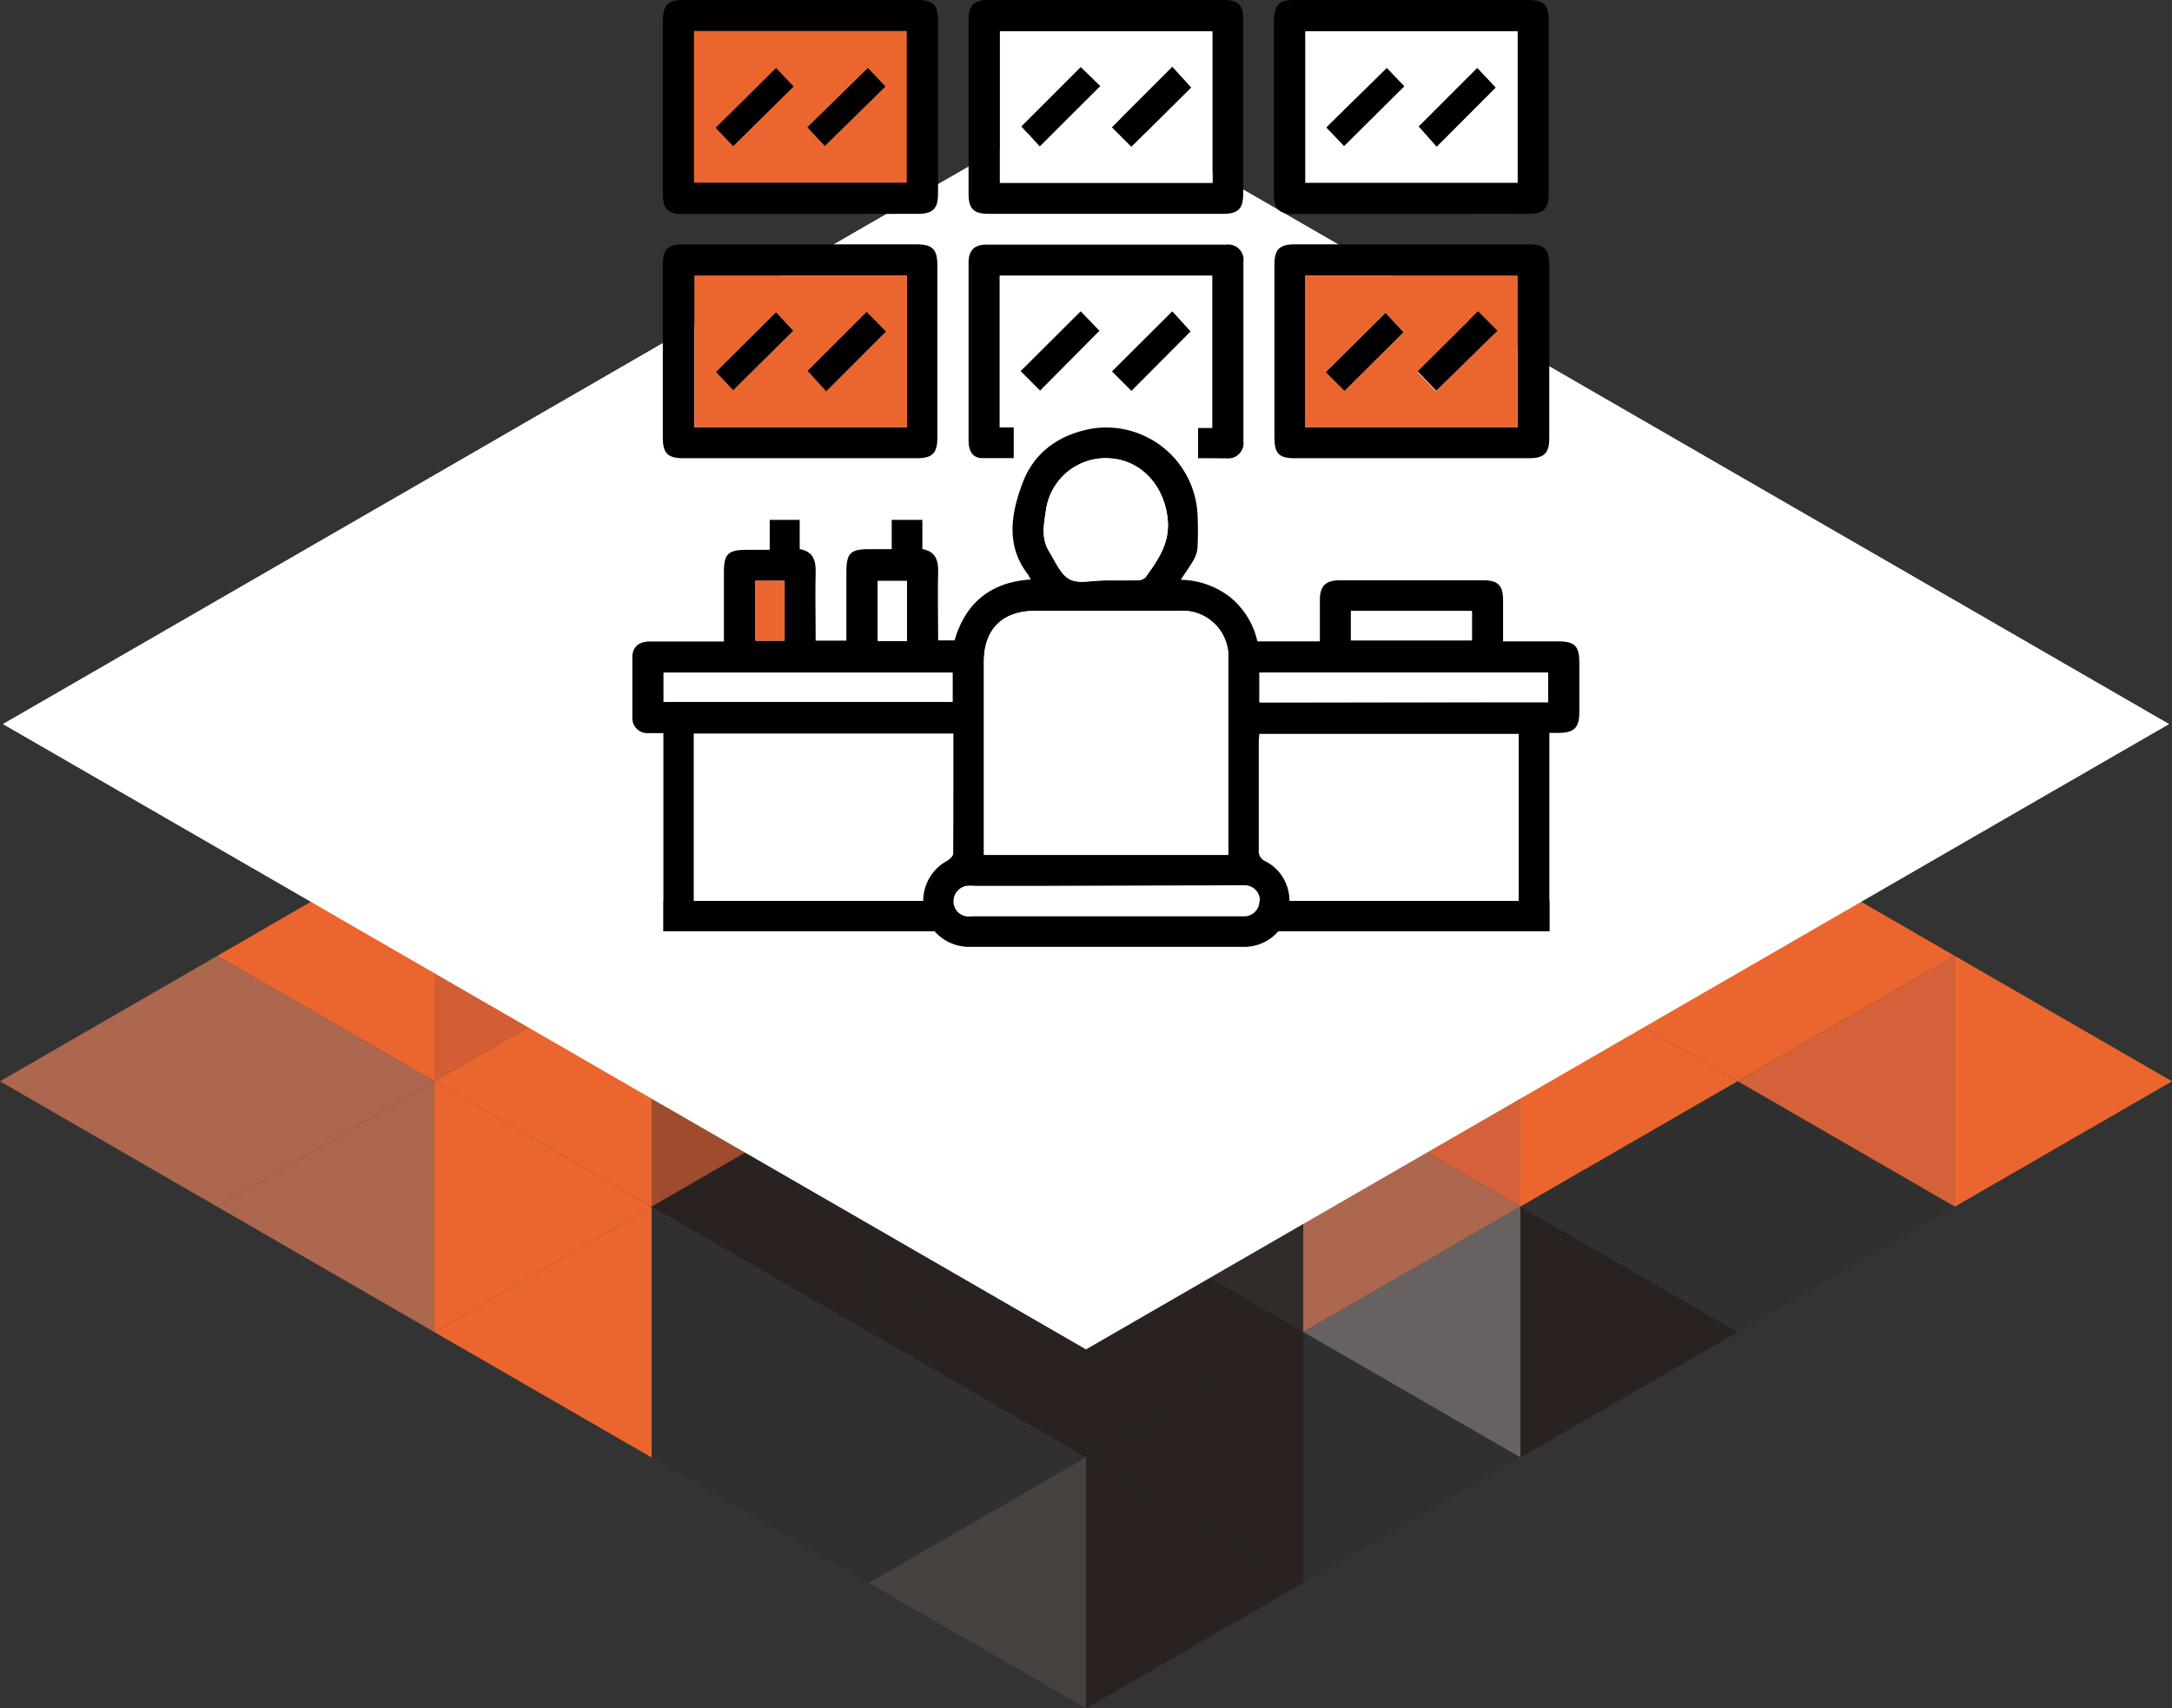 <?xml version="1.0" encoding="UTF-8"?> <svg xmlns="http://www.w3.org/2000/svg" id="Layer_1" data-name="Layer 1" viewBox="0 0 223.26 175.6"><rect x="0" y="0" width="223.26" height="175.6" fill="#333333" stroke="none"/> <defs> <style>.cls-1{fill:#eb662e;}.cls-2{fill:#d46139;}.cls-3{fill:#303030;}.cls-4{fill:#292220;}.cls-5{fill:#b16e57;}.cls-6{fill:#a75c41;}.cls-7{fill:#ad674e;}.cls-8{fill:#676261;}.cls-9{fill:#ab634a;}.cls-10{fill:#9f4b2e;}.cls-11{fill:#312b29;}.cls-12{fill:#9c4527;}.cls-13{fill:#a65a3f;}.cls-14{fill:#a14f32;}.cls-15{fill:#47413f;}.cls-16{fill:#9d4729;}.cls-17{fill:#d35e35;}.cls-18{fill:#fff;}</style> </defs> <title>Монтажная область 65</title> <polygon class="cls-1" points="200.93 98.26 223.26 111.15 200.93 124.04 200.93 98.26"></polygon> <polygon class="cls-1" points="178.61 85.37 200.93 98.26 178.61 111.15 178.61 85.37"></polygon> <polygon class="cls-2" points="178.61 111.15 200.93 98.26 200.93 124.04 178.61 111.15"></polygon> <polygon class="cls-1" points="156.28 98.26 178.61 85.37 178.61 111.15 156.28 98.26"></polygon> <polygon class="cls-3" points="178.61 111.15 200.93 124.04 178.61 136.93 178.61 111.15"></polygon> <polygon class="cls-1" points="156.28 72.48 178.61 85.37 156.28 98.26 156.28 72.48"></polygon> <polygon class="cls-1" points="156.28 98.26 178.61 111.15 156.28 124.04 156.28 98.26"></polygon> <polygon class="cls-3" points="156.28 124.04 178.61 111.15 178.61 136.93 156.28 124.04"></polygon> <polygon class="cls-1" points="133.96 85.37 156.28 72.48 156.28 98.26 133.96 85.37"></polygon> <polygon class="cls-1" points="133.96 85.37 156.28 98.26 133.96 111.15 133.96 85.37"></polygon> <polygon class="cls-2" points="133.96 111.15 156.28 98.26 156.28 124.04 133.96 111.15"></polygon> <polygon class="cls-4" points="156.28 124.04 178.61 136.93 156.28 149.82 156.28 124.04"></polygon> <polygon class="cls-5" points="133.96 59.59 156.28 72.48 133.96 85.37 133.96 59.59"></polygon> <polygon class="cls-6" points="111.63 98.26 133.96 85.37 133.96 111.15 111.63 98.26"></polygon> <polygon class="cls-7" points="133.96 111.15 156.28 124.04 133.96 136.93 133.96 111.15"></polygon> <polygon class="cls-8" points="133.96 136.93 156.28 124.04 156.28 149.82 133.96 136.93"></polygon> <polygon class="cls-7" points="111.63 72.48 133.96 59.59 133.96 85.37 111.63 72.48"></polygon> <polygon class="cls-9" points="111.63 72.48 133.96 85.37 111.63 98.26 111.63 72.48"></polygon> <polygon class="cls-10" points="111.63 98.26 133.96 111.15 111.63 124.04 111.63 98.26"></polygon> <polygon class="cls-11" points="111.63 124.04 133.96 111.15 133.96 136.93 111.63 124.04"></polygon> <polygon class="cls-3" points="133.96 136.93 156.28 149.82 133.96 162.71 133.96 136.93"></polygon> <polygon class="cls-8" points="111.63 46.7 133.96 59.59 111.63 72.48 111.63 46.7"></polygon> <polygon class="cls-1" points="89.3 85.37 111.63 72.48 111.63 98.26 89.3 85.37"></polygon> <polygon class="cls-10" points="89.3 85.37 111.63 98.26 89.3 111.15 89.3 85.37"></polygon> <polygon class="cls-4" points="89.3 111.15 111.63 98.26 111.63 124.04 89.3 111.15"></polygon> <polygon class="cls-4" points="111.63 124.04 133.96 136.93 111.63 149.82 111.63 124.04"></polygon> <polygon class="cls-4" points="111.63 149.82 133.96 136.93 133.96 162.71 111.63 149.82"></polygon> <polygon class="cls-2" points="89.3 59.59 111.63 46.7 111.63 72.48 89.3 59.59"></polygon> <polygon class="cls-9" points="89.3 59.59 111.63 72.48 89.3 85.37 89.3 59.59"></polygon> <polygon class="cls-12" points="66.98 98.26 89.3 85.37 89.3 111.15 66.98 98.26"></polygon> <polygon class="cls-4" points="89.3 111.15 111.63 124.04 89.3 136.93 89.3 111.15"></polygon> <polygon class="cls-4" points="89.3 136.93 111.63 124.04 111.63 149.82 89.3 136.93"></polygon> <polygon class="cls-4" points="111.63 149.82 133.96 162.71 111.63 175.6 111.63 149.82"></polygon> <polygon class="cls-13" points="66.98 72.48 89.3 59.59 89.3 85.37 66.98 72.48"></polygon> <polygon class="cls-14" points="66.98 72.48 89.3 85.37 66.98 98.26 66.98 72.48"></polygon> <polygon class="cls-10" points="66.98 98.26 89.3 111.15 66.98 124.04 66.98 98.26"></polygon> <polygon class="cls-4" points="66.98 124.04 89.3 111.15 89.3 136.93 66.98 124.04"></polygon> <polygon class="cls-3" points="89.3 136.93 111.63 149.82 89.3 162.71 89.3 136.93"></polygon> <polygon class="cls-15" points="89.3 162.71 111.63 149.82 111.63 175.6 89.3 162.71"></polygon> <polygon class="cls-16" points="44.65 85.37 66.98 72.48 66.98 98.26 44.65 85.37"></polygon> <polygon class="cls-17" points="44.65 85.37 66.98 98.26 44.65 111.15 44.65 85.37"></polygon> <polygon class="cls-1" points="44.65 111.15 66.98 98.26 66.98 124.04 44.65 111.15"></polygon> <polygon class="cls-3" points="66.98 124.04 89.3 136.93 66.98 149.82 66.98 124.04"></polygon> <polygon class="cls-3" points="66.98 149.82 89.3 136.93 89.3 162.71 66.98 149.82"></polygon> <polygon class="cls-1" points="22.33 98.26 44.65 85.37 44.65 111.15 22.33 98.26"></polygon> <polygon class="cls-1" points="44.65 111.15 66.98 124.04 44.65 136.93 44.65 111.15"></polygon> <polygon class="cls-1" points="44.65 136.93 66.98 124.04 66.98 149.82 44.65 136.93"></polygon> <polygon class="cls-7" points="22.33 98.26 44.65 111.15 22.33 124.04 22.33 98.26"></polygon> <polygon class="cls-7" points="22.33 124.04 44.65 111.15 44.65 136.93 22.33 124.04"></polygon> <polygon class="cls-7" points="0 111.15 22.33 98.26 22.33 124.04 0 111.15"></polygon> <polygon class="cls-18" points="200.7 61.57 178.43 48.72 156.16 35.86 133.9 23 111.63 10.15 89.36 23 67.09 35.86 44.83 48.72 22.56 61.57 0.29 74.43 22.56 87.28 44.83 100.14 67.09 113 89.36 125.85 111.63 138.71 133.9 125.85 156.16 113 178.43 100.14 200.7 87.28 222.97 74.43 200.7 61.57"></polygon> <path d="M98,75.4H71.31V95.72H68.19V75.36c-.58,0-1.06,0-1.54,0A1.54,1.54,0,0,1,65,73.75q0-3.09,0-6.18c0-1.06.65-1.62,1.79-1.63h7.62V58.8c0-1.85.44-2.28,2.32-2.28h2.39V53.44h3.08v3c1.42.27,1.67,1.2,1.64,2.41-.05,2.32,0,4.64,0,7H87v-7c0-2,.4-2.4,2.4-2.4h2.26V53.44h3.15v3c1.38.26,1.65,1.18,1.62,2.39-.05,2.32,0,4.64,0,7h1.69c1.12-3.85,3.71-6,7.83-6.26-.12-.21-.19-.39-.3-.54-2.32-3-1.7-6.35-.5-9.48s3.83-4.94,7.21-5.51a9.41,9.41,0,0,1,10.73,8.76c.06,1.17.06,2.35,0,3.53a3.13,3.13,0,0,1-.42,1.27c-.37.64-.81,1.24-1.3,2a8.49,8.49,0,0,1,5.07,1.78,8.17,8.17,0,0,1,2.81,4.55h6.42c0-1.44,0-2.83,0-4.23s.52-2.05,2.06-2.05h14.72c1.53,0,2.05.52,2.05,2.06,0,1.37,0,2.74,0,4.22h5.62c1.75,0,2.22.47,2.22,2.19s0,3.34,0,5-.46,2.21-2.19,2.22h-.89V95.7h-3.15V75.44H129.44c0,.25-.05.53-.05.81,0,3.7,0,7.39,0,11.09a1.13,1.13,0,0,0,.7,1.2,4.56,4.56,0,0,1,2.32,5.14,4.61,4.61,0,0,1-4.52,3.65q-14.18,0-28.35,0a4.71,4.71,0,0,1-2.16-8.86c.26-.15.6-.47.6-.72C98,83.67,98,79.58,98,75.4Zm28.26,12.48v-1q0-9.51,0-19a4.71,4.71,0,0,0-5.06-5.09h-14.8c-3.34,0-5.25,1.89-5.25,5.2V87.88ZM113.59,59.66c1.11,0,2.22,0,3.33,0a1.18,1.18,0,0,0,.84-.32c1.24-1.77,2.49-3.44,2.27-5.91-.3-3.3-2.53-6-5.76-6.29a6.19,6.19,0,0,0-6.74,5.23c-.21,1.41-.55,2.93.29,4.29.63,1,1.16,2.36,2.1,2.88s2.3.13,3.47.14Zm.17,31.4H100.22a4.27,4.27,0,0,0-.88,0,1.56,1.56,0,0,0,0,3.07,3.43,3.43,0,0,0,.79,0h27.66a1.57,1.57,0,1,0,.05-3.13c-.26,0-.53,0-.79,0ZM68.21,72.15h29.7v-3H68.21Zm90.92,0V69.14H129.46V72.2Zm-20.27-9.36v3H151.3v-3ZM77.65,59.7v6.16h3V59.7Zm15.58,6.19V59.72h-3v6.17Z"></path> <path d="M82.23,47.1h-12c-1.6,0-2.1-.51-2.1-2.12V27.22c0-1.6.5-2.1,2.12-2.1h24c1.59,0,2.1.51,2.1,2.12V45c0,1.59-.51,2.1-2.12,2.1Zm11-18.77H71.38V43.91H93.23Z"></path> <path d="M145.08,47.1H133c-1.53,0-2-.53-2-2.06q0-8.94,0-17.86c0-1.54.52-2.06,2.06-2.06h24.13c1.54,0,2.06.52,2.06,2.06q0,8.93,0,17.86c0,1.53-.52,2.06-2.06,2.06ZM156,28.33H134.18V43.91H156Z"></path> <path d="M145.09,22H133c-1.54,0-2.06-.52-2.06-2.06q0-8.93,0-17.86C131,.52,131.48,0,133,0h24.13c1.54,0,2.06.52,2.06,2.06q0,8.92,0,17.86c0,1.53-.52,2.06-2.06,2.06ZM156,3.21H134.17V18.79H156Z"></path> <path d="M113.79,0h12c1.53,0,2,.52,2,2.06q0,8.92,0,17.86c0,1.54-.52,2.06-2.06,2.06H101.62c-1.54,0-2.06-.52-2.06-2.06V2.06c0-1.54.52-2.06,2.06-2.06Zm10.84,3.21H102.78V18.79h21.85Z"></path> <path d="M82.19,22h-12c-1.54,0-2.06-.52-2.06-2.06V2.06C68.16.52,68.68,0,70.22,0H94.35c1.54,0,2.07.52,2.07,2.06V19.92c0,1.53-.53,2.06-2.06,2.06ZM71.34,18.77H93.2V3.19H71.34Z"></path> <path d="M123.15,47.1V44h1.46V28.32H102.75V43.94h1.45v3.15c-1.07,0-2.14,0-3.2,0s-1.44-.73-1.44-1.87c0-4.87,0-9.74,0-14.61,0-1.21,0-2.42,0-3.63s.58-1.83,1.78-1.83h24.72a1.56,1.56,0,0,1,1.75,1.76q0,9.22,0,18.44a1.57,1.57,0,0,1-1.76,1.76C125.11,47.11,124.17,47.1,123.15,47.1Z"></path> <path d="M106.91,40.15l-2-2L111.08,32l1.93,2Z"></path> <path d="M116.3,40.18l-2-2L120.5,32l1.88,2.07Z"></path> <rect x="112.17" y="48.63" width="3.12" height="91.07" transform="translate(207.9 -19.56) rotate(90)"></rect> <path class="cls-18" d="M126.25,87.88H101.13V68c0-3.31,1.91-5.2,5.25-5.2h14.8a4.71,4.71,0,0,1,5.06,5.09q0,9.51,0,19Z"></path> <path class="cls-18" d="M113.59,59.66h-.2c-1.17,0-2.56.36-3.47-.14s-1.47-1.86-2.1-2.88c-.84-1.36-.5-2.88-.29-4.29a6.19,6.19,0,0,1,6.74-5.23c3.23.3,5.46,3,5.76,6.29.22,2.47-1,4.14-2.27,5.91a1.18,1.18,0,0,1-.84.32C115.81,59.68,114.7,59.66,113.59,59.66Z"></path> <path class="cls-18" d="M113.76,91.06H127c.26,0,.53,0,.79,0a1.57,1.57,0,1,1-.05,3.13H100.08a3.43,3.43,0,0,1-.79,0,1.56,1.56,0,0,1,0-3.07,4.27,4.27,0,0,1,.88,0Z"></path> <path class="cls-18" d="M68.21,72.15v-3h29.7v3Z"></path> <path class="cls-18" d="M159.13,72.2H129.46V69.14h29.67Z"></path> <path class="cls-18" d="M138.86,62.84H151.3v3H138.86Z"></path> <path class="cls-1" d="M77.65,59.7h3v6.16h-3Z"></path> <path class="cls-18" d="M93.23,65.89h-3V59.72h3Z"></path> <path class="cls-1" d="M93.23,28.33V43.91H71.38V28.33ZM79.77,32.09l-6.18,6.13,1.77,1.89L81.55,34Zm9.31,0L83,38.12l1.9,2.07L91.05,34Z"></path> <path class="cls-1" d="M156,28.33V43.91H134.18V28.33ZM138.2,40.19l6.07-6.06-1.85-2-6.15,6.1ZM151.92,32l-6.23,6.22,1.92,2L153.89,34Z"></path> <path class="cls-18" d="M156,3.21V18.79H134.17V3.21ZM138.16,15l6.17-6.16L142.55,7l-6.2,6.13Zm15.57-6-1.88-2-6,6,1.83,2.08Z"></path> <path class="cls-18" d="M124.63,3.21V18.79H102.78V3.21Zm-13.54,3.7L105,13l1.85,2.05,6.21-6.2Zm5.2,8.18L122.43,9,120.5,6.88l-6.21,6.21Z"></path> <path class="cls-1" d="M71.34,18.77V3.19H93.2V18.77Zm4-3.74,6.19-6.18L79.77,7l-6.18,6.19ZM89.21,7,83,13.08,84.78,15,91,8.89Z"></path> <path d="M79.77,32.09,81.55,34l-6.19,6.12-1.77-1.89Z"></path> <path d="M89.08,32.06l2,2-6.16,6.17L83,38.12Z"></path> <path d="M138.2,40.19l-1.93-1.94,6.15-6.1,1.85,2Z"></path> <path d="M151.92,32l2,2-6.28,6.17-1.92-2Z"></path> <path d="M138.16,15l-1.81-1.92L142.55,7l1.78,1.89Z"></path> <path d="M153.73,9l-6.06,6.06L145.84,13l6-6Z"></path> <path d="M111.09,6.91l2,1.94-6.21,6.2L105,13Z"></path> <path d="M116.29,15.09l-2-2,6.21-6.21L122.43,9Z"></path> <path d="M75.38,15l-1.79-1.89L79.77,7l1.8,1.9Z"></path> <path d="M89.21,7,91,8.89,84.78,15,83,13.08Z"></path> </svg> 